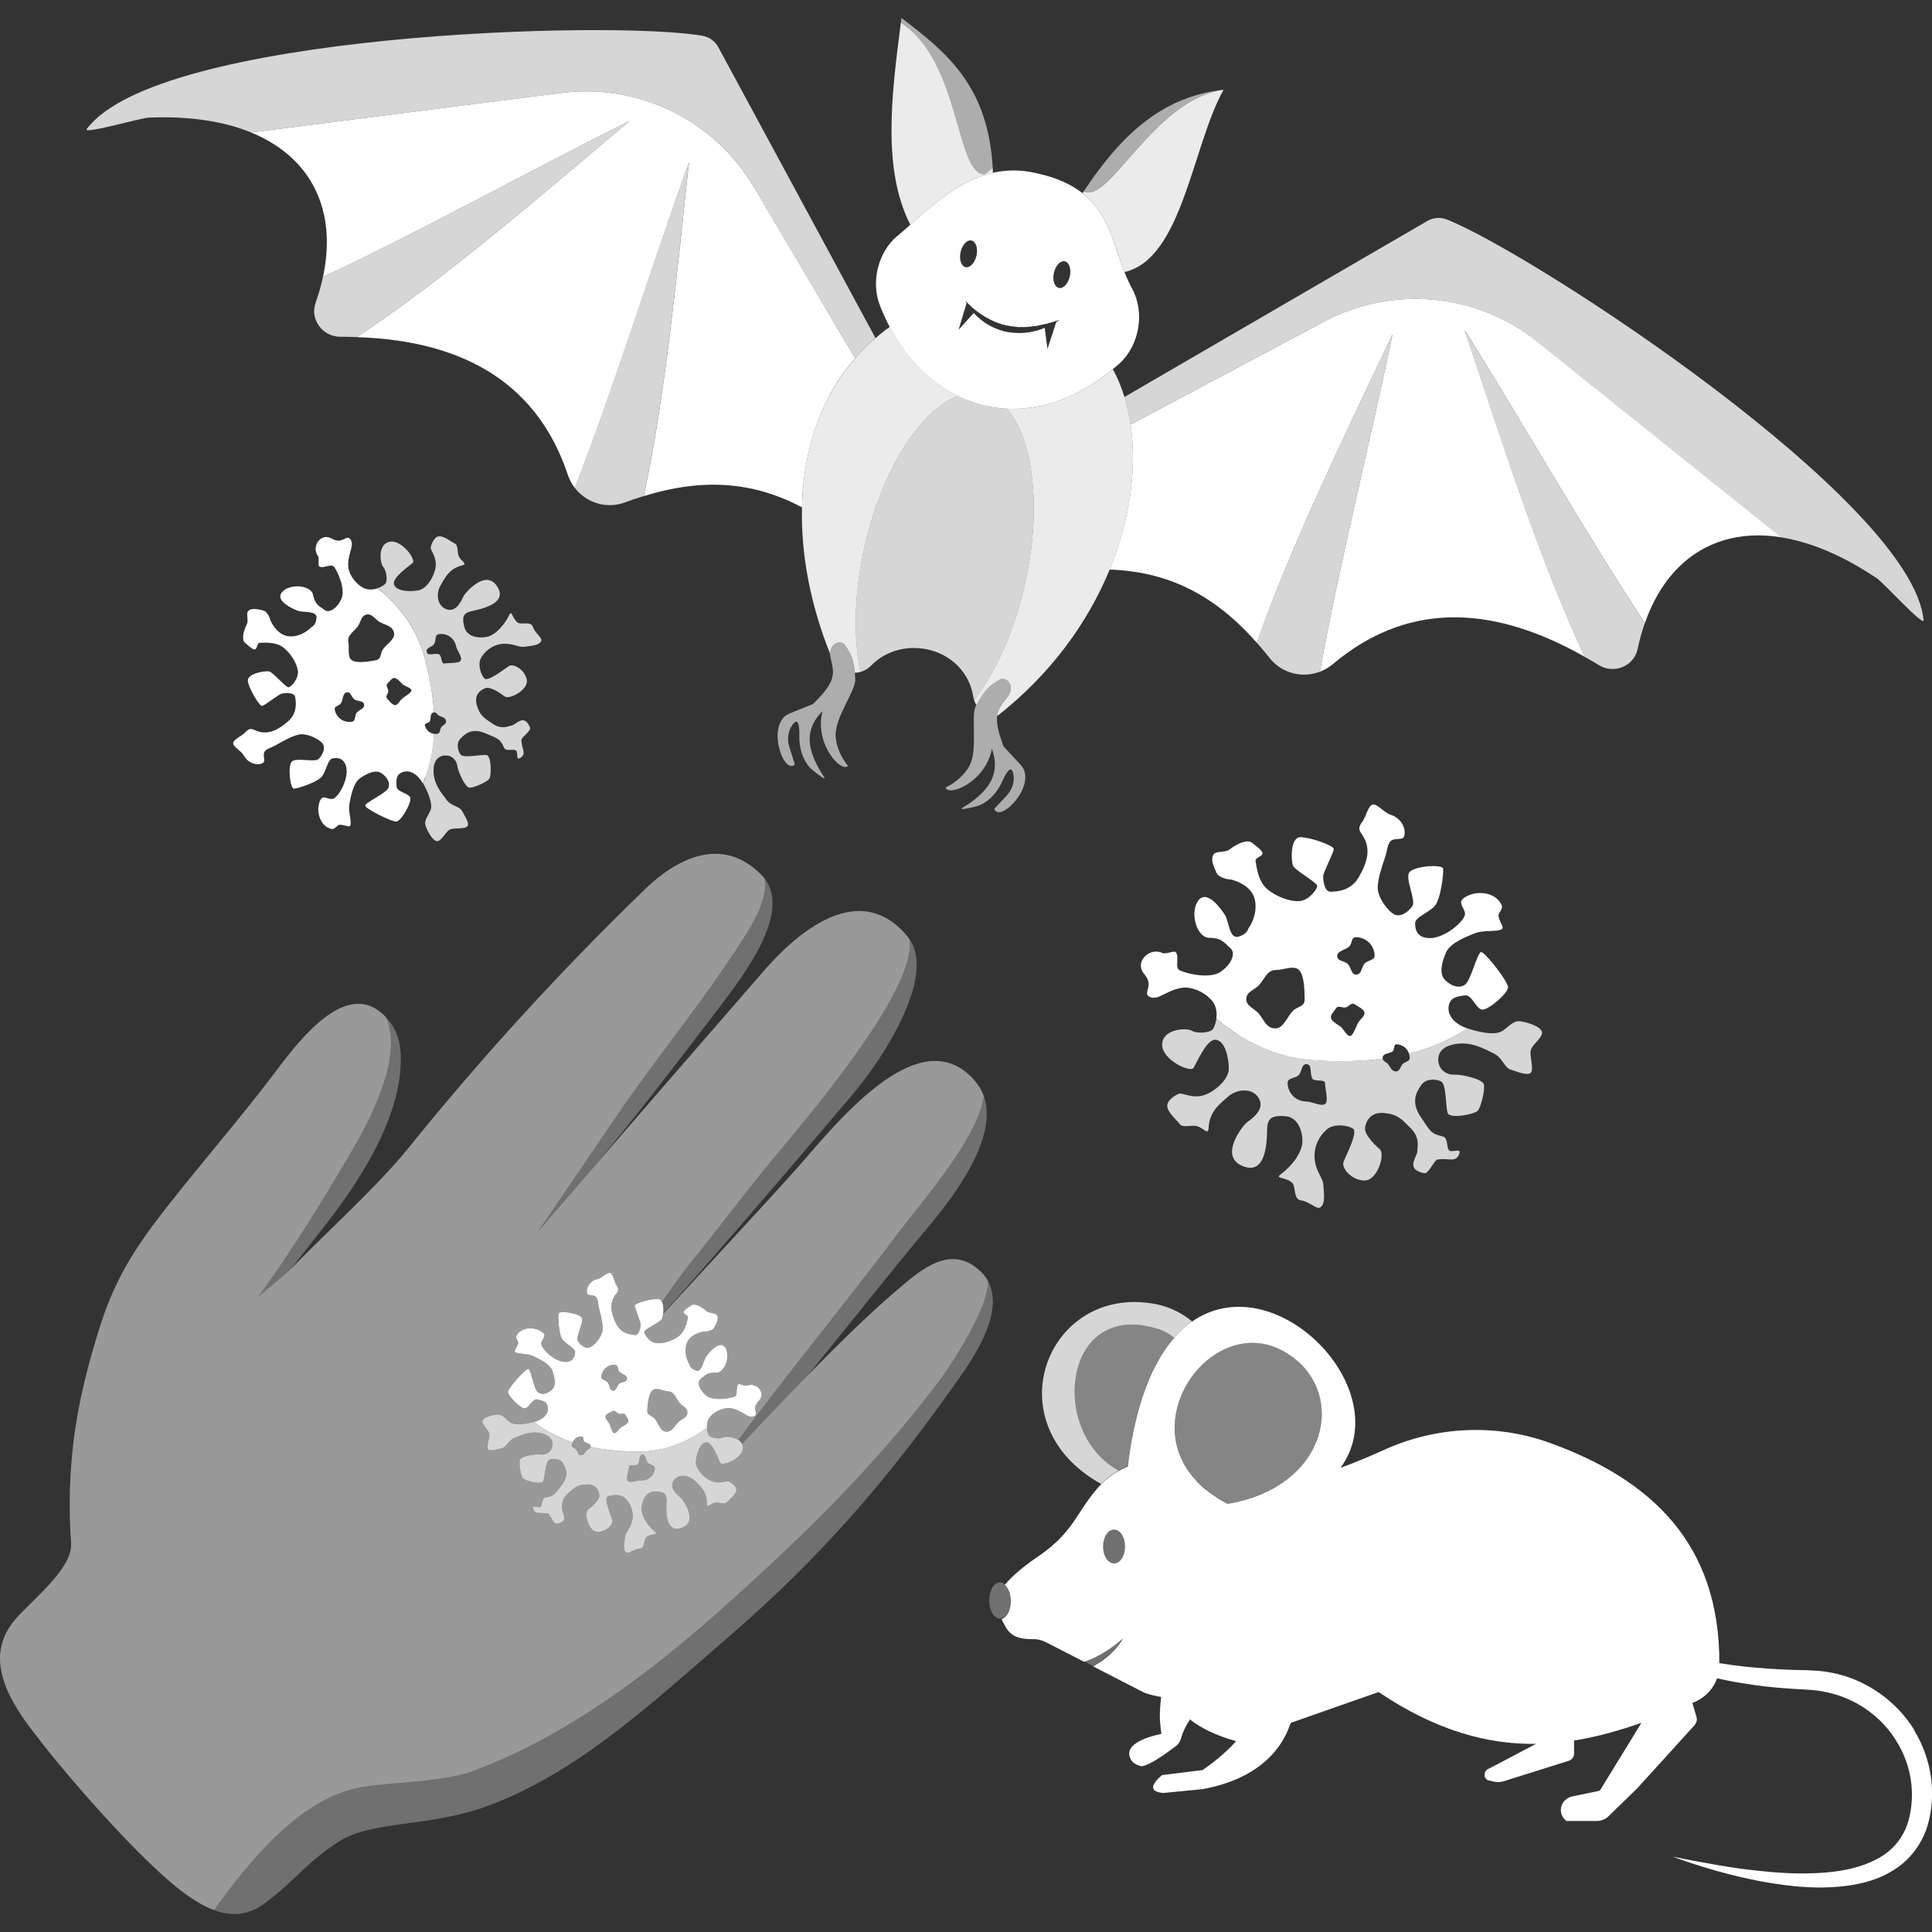 <svg viewBox="0 0 300 300" xmlns="http://www.w3.org/2000/svg"><rect x="0" y="0" width="300" height="300" fill="#333333" stroke="none"/><g fill="#fff"><path d="m 184.52 228.36 c .1 .15 .22 .3 .34 .45 .12 .16 .24 .31 .37 .47 .14 .17 .28 .33 .44 .5 .02 .02 .04 .05 .06 .07 .16 .17 .33 .34 .5 .51 .18 .18 .37 .35 .56 .52 .2 .18 .41 .35 .62 .52 .16 .12 .31 .25 .48 .37 .15 .11 .32 .22 .48 .33 .17 .12 .35 .24 .53 .36 .1 .06 .19 .13 .3 .19 .46 .28 .95 .56 1.46 .83 .67 -.11 1.31 -.25 1.93 -.4 l .04 -.01 c .21 -.05 .42 -.11 .62 -.17 .39 -.11 .78 -.22 1.15 -.35 .25 -.08 .49 -.17 .73 -.26 .34 -.13 .66 -.26 .98 -.4 .22 -.1 .44 -.18 .65 -.28 .52 -.25 1.03 -.52 1.5 -.8 .31 -.19 .61 -.38 .9 -.58 .64 -.44 1.22 -.9 1.76 -1.4 1.07 -.98 1.94 -2.07 2.62 -3.21 .34 -.57 .62 -1.15 .86 -1.75 2.02 -5.04 .45 -10.73 -4.64 -13.82 -2.67 -1.65 -5.46 -1.89 -8 -1.16 -.73 .21 -1.43 .49 -2.11 .85 -.34 .18 -.67 .37 -.99 .58 -.65 .42 -1.26 .91 -1.83 1.44 -.86 .81 -1.62 1.73 -2.26 2.74 s -1.16 2.1 -1.53 3.25 c -.37 1.14 -.58 2.34 -.62 3.55 -.03 .81 .03 1.62 .17 2.43 s .37 1.61 .7 2.4 c .1 .24 .23 .48 .34 .71 .12 .24 .24 .48 .38 .71 .16 .27 .32 .54 .51 .81 z" opacity=".4"/><path d="m 173.71 228.33 c -.31 -.16 -.6 -.33 -.89 -.52 -.99 -.65 -1.86 -1.43 -2.6 -2.3 -.25 -.29 -.48 -.59 -.7 -.9 -2.21 -3.11 -3.04 -7.13 -2.51 -10.66 .11 -.71 .27 -1.39 .48 -2.05 s .48 -1.28 .81 -1.87 .7 -1.13 1.13 -1.62 .92 -.93 1.46 -1.3 1.13 -.68 1.78 -.92 c 1.94 -.7 4.37 -.73 7.29 .22 .85 .28 1.64 .73 2.36 1.33 .18 -.2 .36 -.39 .54 -.58 .12 -.13 .25 -.25 .37 -.38 .2 -.2 .41 -.39 .62 -.58 .11 -.1 .23 -.2 .34 -.29 .21 -.17 .42 -.33 .63 -.49 .09 -.07 .18 -.14 .27 -.2 l .03 -.02 c -1.63 -1.34 -3.53 -2.3 -5.71 -2.71 -16.69 -3.18 -25.37 18.49 -8.43 27.94 .81 -.84 1.74 -1.55 2.75 -2.11 z" opacity=".8"/><path d="m 175.21 226.88 c .04 -.29 .08 -.57 .12 -.85 .07 -.49 .15 -.98 .22 -1.46 .05 -.29 .1 -.58 .15 -.87 .12 -.66 .24 -1.31 .38 -1.93 .05 -.22 .1 -.43 .15 -.65 .1 -.45 .21 -.89 .32 -1.33 .07 -.26 .13 -.52 .2 -.77 .12 -.45 .25 -.88 .38 -1.3 .08 -.24 .15 -.48 .23 -.72 .15 -.45 .3 -.9 .46 -1.33 .08 -.22 .16 -.43 .25 -.65 .14 -.35 .27 -.68 .41 -1.01 .08 -.18 .15 -.36 .23 -.53 .2 -.45 .41 -.88 .62 -1.29 .09 -.18 .18 -.35 .28 -.52 .15 -.28 .3 -.55 .46 -.82 .09 -.16 .19 -.32 .28 -.48 .23 -.37 .46 -.72 .7 -1.06 .1 -.14 .2 -.26 .29 -.4 .17 -.23 .34 -.45 .51 -.66 .11 -.14 .22 -.27 .33 -.4 .04 -.04 .07 -.09 .11 -.13 -.72 -.59 -1.5 -1.05 -2.36 -1.33 -2.91 -.95 -5.34 -.92 -7.29 -.22 -.65 .23 -1.24 .54 -1.78 .92 -.54 .37 -1.02 .81 -1.46 1.3 s -.81 1.03 -1.13 1.62 -.59 1.21 -.81 1.87 c -.21 .66 -.37 1.34 -.48 2.05 -.53 3.53 .31 7.55 2.51 10.66 .22 .31 .46 .61 .7 .9 .74 .87 1.61 1.65 2.6 2.3 .28 .19 .58 .36 .89 .52 .45 -.25 .92 -.48 1.41 -.67 .03 -.26 .06 -.53 .1 -.79 v .01 z" opacity=".4"/><path d="m 170.93 257.93 c 1.4 -.95 2.61 -2.17 3.43 -3.6 -1.24 1.09 -2.55 2.01 -3.95 2.74 -.68 .35 -1.38 .65 -2.1 .89 l 1.36 .7 .16 -.07 c .37 -.2 .73 -.43 1.09 -.66 z" opacity=".3"/><path d="m 155.81 251.2 c .09 -.05 .17 -.11 .25 -.18 .01 -.01 .03 -.02 .04 -.04 .07 -.07 .14 -.14 .2 -.23 .02 -.03 .04 -.05 .06 -.08 .06 -.08 .11 -.16 .16 -.25 .02 -.05 .05 -.09 .07 -.14 .04 -.08 .08 -.16 .11 -.25 .03 -.07 .05 -.14 .07 -.22 s .05 -.15 .07 -.24 c .02 -.1 .04 -.21 .06 -.31 .01 -.06 .03 -.13 .03 -.19 .02 -.18 .03 -.36 .03 -.54 0 -.25 -.03 -.49 -.06 -.72 -.01 -.06 -.02 -.11 -.03 -.16 -.04 -.21 -.09 -.41 -.16 -.59 l -.01 -.04 c -.16 -.43 -.39 -.78 -.67 -1.01 -.23 -.19 -.48 -.31 -.75 -.31 -.93 0 -1.68 1.26 -1.68 2.82 s .75 2.82 1.68 2.82 c .08 0 .16 -.02 .24 -.04 .1 -.02 .19 -.06 .28 -.11 l .02 -.01 z" opacity=".3"/><path d="m 172.99 237.51 c -.95 0 -1.7 1.15 -1.7 2.62 s .75 2.62 1.7 2.62 1.7 -1.15 1.7 -2.62 -.75 -2.62 -1.7 -2.62 z" opacity=".3"/><path d="m 297.25 268.63 c -2.69 -4.35 -7.12 -7.56 -12.07 -8.73 -1.24 -.28 -2.5 -.47 -3.76 -.51 -.66 -.05 -1.21 -.05 -1.79 -.06 s -1.16 -.02 -1.73 -.05 c -2.31 -.09 -4.61 -.24 -6.91 -.48 -1.34 -.15 -2.68 -.33 -4.01 -.55 .05 -18.5 -10.49 -28.46 -26.29 -34.19 -8.4 -3.04 -17.67 -2.61 -25.8 1.09 -2.25 1.02 -4.49 1.95 -6.74 2.78 8.92 -12.15 -10.16 -31.75 -23.09 -22.69 -.09 .06 -.18 .14 -.27 .2 -.21 .16 -.42 .32 -.63 .49 -.12 .1 -.23 .19 -.34 .29 -.21 .18 -.41 .38 -.62 .58 -.13 .12 -.25 .25 -.37 .38 -.22 .23 -.43 .46 -.64 .71 -.11 .13 -.22 .27 -.33 .4 -.17 .21 -.34 .43 -.51 .66 -.1 .13 -.2 .26 -.29 .4 -.24 .34 -.47 .69 -.7 1.06 -.1 .16 -.19 .32 -.28 .48 -.16 .27 -.31 .54 -.46 .82 -.09 .17 -.19 .34 -.28 .52 -.21 .42 -.42 .84 -.62 1.29 -.08 .17 -.15 .35 -.23 .53 -.14 .33 -.28 .66 -.41 1.01 -.08 .21 -.17 .43 -.25 .65 -.16 .43 -.31 .87 -.46 1.33 -.08 .24 -.15 .48 -.23 .72 -.13 .42 -.26 .86 -.38 1.3 -.07 .25 -.14 .51 -.2 .77 -.11 .43 -.22 .88 -.32 1.33 -.05 .22 -.1 .43 -.15 .65 -.13 .62 -.26 1.27 -.38 1.93 -.05 .28 -.1 .58 -.15 .87 -.08 .48 -.15 .96 -.22 1.46 -.04 .28 -.08 .56 -.12 .85 -.03 .26 -.06 .53 -.09 .79 -.49 .19 -.95 .41 -1.41 .67 -1.01 .56 -1.94 1.27 -2.75 2.11 -.15 .15 -.3 .3 -.44 .47 -3.57 4.1 -3.63 6.65 -9 10.51 -.3 .22 -3.57 2.27 -5.5 4.62 .27 .23 .5 .58 .67 1.01 .01 .01 .01 .03 .01 .04 .07 .18 .12 .38 .16 .59 .01 .05 .02 .11 .03 .16 .04 .23 .06 .47 .06 .72 0 .19 -.01 .37 -.03 .54 -.01 .07 -.02 .13 -.03 .19 -.02 .11 -.03 .21 -.06 .31 -.02 .08 -.05 .16 -.07 .24 -.02 .07 -.04 .15 -.07 .22 -.03 .09 -.07 .17 -.11 .25 -.02 .05 -.04 .1 -.07 .14 -.05 .09 -.1 .17 -.16 .25 -.02 .03 -.04 .05 -.06 .08 -.06 .08 -.13 .16 -.2 .23 l -.04 .04 c -.08 .07 -.16 .13 -.25 .18 l -.02 .01 c -.09 .05 -.19 .09 -.28 .11 .91 1.79 1.38 3.18 4.94 3.13 .68 -.01 1.35 .16 1.96 .47 l 5.92 3.04 c .72 -.24 1.42 -.54 2.1 -.89 1.4 -.73 2.71 -1.65 3.95 -2.74 -.83 1.44 -2.04 2.66 -3.43 3.6 -.36 .22 -.72 .45 -1.09 .66 l -.16 .07 7.67 3.94 c .2 .1 .41 .2 .63 .27 .78 .25 1.54 .43 2.3 .55 -.26 2.4 -.27 3.3 -.02 5.26 .01 .17 .03 .33 .05 .48 -2.54 .54 -6.18 1.78 -4.61 4.17 .25 .38 1.16 .88 1.61 .84 1.45 -.15 5.03 -2.95 5.03 -2.95 .49 -.28 .83 -.74 1 -1.28 .01 -.04 .03 -.08 .04 -.11 .26 -.99 .75 -1.96 1.38 -2.92 1.74 1.42 4.17 2.53 7.16 3.38 -1.12 1.27 -2.59 2.59 -4.48 3.97 -.24 .17 -.47 .35 -.73 .52 l -6.29 .78 c -1.69 1.44 -2.06 2.56 .17 2.78 l 6.19 -.61 c .16 -.03 .31 -.06 .46 -.09 7.28 -1.47 11.55 -5.28 13.16 -10.19 l 13.65 -4.79 c 8.94 6.03 16.94 8.14 24.42 8.05 v .01 l -7.23 3.81 c -.86 .28 -1.01 1.35 -.26 1.82 l 1.02 .23 c .48 .11 .98 .09 1.45 -.06 l 10.12 -3.18 c .5 -.17 .83 -.61 .83 -1.11 v -2.04 c 3.57 -.56 7.04 -1.55 10.46 -2.75 l -6.32 10.31 c -.08 .08 -.14 .17 -.2 .25 l -4.17 .86 c -1.89 .39 -2.47 2.64 -.98 3.8 l .02 .02 h 4.71 c .69 0 1.34 -.26 1.82 -.72 l .57 -.56 3.9 -3.79 8.9 -9.8 c .02 -.02 .03 -.04 .04 -.06 .28 -.35 .39 -.8 .26 -1.22 l -.64 -2.17 c .11 -.05 .22 -.09 .33 -.14 1.66 -.7 2.92 -2.05 3.51 -3.68 1.34 .3 2.69 .56 4.05 .77 2.35 .38 4.72 .67 7.09 .81 .59 .05 1.19 .08 1.78 .11 s 1.21 .05 1.72 .11 c 1.08 .07 2.14 .27 3.18 .54 4.15 1.08 7.87 3.8 10.06 7.46 1.12 1.81 1.88 3.84 2.2 5.94 .32 2.09 .2 4.31 -.35 6.3 s -1.68 3.73 -3.31 4.99 c -.81 .63 -1.74 1.14 -2.73 1.56 -.98 .44 -2.04 .75 -3.11 1 -2.17 .49 -4.44 .66 -6.73 .7 -2.29 .03 -4.6 -.12 -6.91 -.36 -4.63 -.44 -9.23 -1.34 -13.84 -2.24 4.42 1.6 8.95 2.92 13.61 3.81 4.65 .85 9.47 1.38 14.35 .57 2.43 -.4 4.9 -1.22 7.05 -2.77 2.15 -1.53 3.78 -3.87 4.55 -6.37 1.48 -4.99 .64 -10.44 -2.03 -14.81 v -.01 z m -124.26 -25.87 c -.95 0 -1.7 -1.15 -1.7 -2.62 s .75 -2.62 1.7 -2.62 1.7 1.15 1.7 2.62 -.75 2.62 -1.7 2.62 z m 31.4 -18.88 c -.24 .59 -.52 1.18 -.86 1.75 -.67 1.14 -1.54 2.22 -2.62 3.21 -.54 .49 -1.12 .96 -1.76 1.4 -.29 .2 -.59 .39 -.9 .58 -.37 .22 -.75 .44 -1.15 .64 -.1 .05 -.21 .1 -.32 .15 l -.05 .02 c -.09 .04 -.19 .09 -.28 .13 -.17 .08 -.33 .16 -.5 .23 -.15 .07 -.32 .12 -.48 .19 -.06 .02 -.12 .05 -.18 .07 -.16 .06 -.32 .13 -.49 .19 l -.02 .01 c -.22 .08 -.46 .15 -.68 .22 -.11 .03 -.21 .07 -.32 .1 -.11 .04 -.22 .08 -.34 .11 -.14 .04 -.3 .07 -.44 .11 s -.28 .07 -.42 .11 c -.12 .03 -.23 .06 -.35 .09 -.52 .12 -1.05 .23 -1.6 .32 -.51 -.26 -.98 -.53 -1.44 -.81 -.03 -.02 -.05 -.03 -.08 -.05 -.14 -.09 -.26 -.18 -.39 -.27 -.28 -.18 -.56 -.37 -.82 -.56 -.01 -.01 -.03 -.02 -.04 -.03 -.17 -.12 -.32 -.25 -.48 -.37 -.12 -.1 -.26 -.19 -.37 -.29 -.11 -.09 -.2 -.18 -.3 -.27 -.15 -.14 -.3 -.28 -.45 -.42 -.09 -.09 -.19 -.17 -.27 -.26 -.02 -.02 -.04 -.04 -.06 -.06 -.09 -.09 -.16 -.19 -.24 -.28 -.13 -.14 -.26 -.28 -.38 -.42 -.07 -.08 -.14 -.17 -.21 -.25 -.09 -.11 -.17 -.23 -.26 -.35 -.03 -.04 -.07 -.08 -.1 -.12 -.08 -.11 -.17 -.21 -.24 -.32 -.18 -.27 -.35 -.54 -.5 -.81 -.05 -.08 -.11 -.17 -.16 -.25 -.08 -.15 -.15 -.31 -.22 -.46 -.12 -.24 -.24 -.47 -.34 -.71 -.33 -.79 -.56 -1.6 -.7 -2.4 s -.2 -1.62 -.17 -2.43 c .04 -1.21 .25 -2.4 .62 -3.55 .37 -1.14 .89 -2.24 1.53 -3.25 s 1.4 -1.94 2.26 -2.74 c .57 -.54 1.18 -1.02 1.83 -1.44 .32 -.21 .65 -.41 .99 -.58 .68 -.36 1.38 -.64 2.11 -.85 2.54 -.73 5.32 -.49 8 1.16 5.09 3.09 6.66 8.78 4.64 13.82 z"/><path d="m 54.28 179.33 c -.36 .6 -.7 1.18 -1.04 1.75 l -.01 .01 c -.13 .22 -.26 .44 -.39 .65 l -.04 .07 c -.2 .33 -.39 .65 -.58 .97 l -.03 .04 c -.15 .25 -.3 .5 -.45 .75 l -.01 .02 c -.18 .29 -.35 .59 -.53 .87 l -.01 .01 c -.08 .13 -.16 .27 -.24 .4 -.23 .38 -.46 .75 -.69 1.13 l -.05 .08 -.01 .02 c -.44 .72 -.88 1.43 -1.31 2.13 -.19 .3 -.37 .6 -.56 .9 -.42 .67 -.83 1.33 -1.25 1.98 -.22 .35 -.44 .7 -.67 1.04 -.56 .87 -1.13 1.73 -1.7 2.59 l -.01 .01 c -.2 .3 -.4 .6 -.6 .9 -.11 .17 -.22 .33 -.34 .5 l -.01 .01 c -.25 .37 -.5 .74 -.75 1.1 v .01 c -.05 .08 -.11 .15 -.16 .23 -.39 .56 -.79 1.13 -1.19 1.7 -.09 .12 -.17 .25 -.26 .37 -.41 .58 -.83 1.17 -1.26 1.77 .69 -.58 1.35 -1.12 1.95 -1.62 .64 -.53 1.21 -1 1.69 -1.41 .32 -.27 .62 -.53 .85 -.73 .3 -.26 .51 -.46 .62 -.57 2.23 -3.01 5.92 -7.4 8.48 -11.1 3.77 -5.45 7.68 -12.42 8.39 -19.14 .29 -2.75 .21 -5.73 -1.45 -7.94 -.26 -.34 -.52 -.64 -.78 -.91 3.09 6.44 -3.4 17.72 -5.6 21.42 z" opacity=".3"/><path d="m 113.9 148.03 c -4.62 7.21 -12.43 16.95 -17.26 23.96 -.64 .93 -1.27 1.84 -1.88 2.74 -.06 .09 -.12 .18 -.18 .26 l -.09 .13 c -2.26 3.31 -4.36 6.4 -6.37 9.35 -.08 .11 -.15 .22 -.23 .33 -.39 .57 -.77 1.13 -1.15 1.69 -.16 .24 -.33 .48 -.49 .71 -.34 .49 -.67 .98 -1.01 1.47 -.16 .23 -.32 .47 -.48 .7 -.45 .66 -.9 1.31 -1.35 1.95 -.03 .04 -.06 .09 -.09 .13 3.2 -3.71 6.39 -7.4 9.6 -11.11 5.71 -6.88 10.81 -13.45 18.21 -23.17 4.21 -5.52 11.87 -15.36 7.56 -20.79 .63 3.87 -2.96 8.74 -4.82 11.64 z" opacity=".3"/><path d="m 132.42 169.92 c -11.73 13.79 -19.67 23.12 -29.44 34.04 .07 -.6 .05 -1.35 -.18 -1.82 0 -.01 .01 -.02 .01 -.02 .3 -.44 .61 -.86 .91 -1.29 .03 -.05 .07 -.1 .1 -.14 .31 -.44 .62 -.88 .93 -1.31 .13 -.2 .27 -.39 .41 -.58 .33 -.45 .66 -.89 1 -1.33 .47 -.62 .95 -1.24 1.44 -1.84 5.03 -6.22 8.86 -11.45 14.01 -17.57 10.72 -12.74 20.63 -26.29 19.59 -32.26 4.21 5.9 -4.22 18.75 -8.78 24.12 z" opacity=".3"/><path d="m 142.84 192.08 c -4.43 5.32 -13.03 16.15 -17.45 21.52 l -.01 .01 c -.44 .45 -.89 .91 -1.33 1.36 s -.88 .91 -1.31 1.36 h -.01 c -.11 .11 -.22 .23 -.32 .34 -.18 .18 -.35 .36 -.52 .54 -.16 .16 -.31 .32 -.46 .48 h -.01 c -.21 .22 -.43 .45 -.64 .67 -.22 .23 -.43 .45 -.64 .67 h -.01 c -.32 .34 -.63 .67 -.95 1 -.1 .11 -.21 .22 -.31 .33 h -.01 c -.42 .45 -.83 .88 -1.24 1.31 -.82 .87 -1.62 1.72 -2.39 2.54 -.13 -.25 -.33 -.46 -.56 -.62 .14 -.19 .28 -.38 .43 -.58 .75 -1.01 1.5 -2.02 2.27 -3.03 .41 -.54 .83 -1.09 1.25 -1.64 .74 -.97 1.48 -1.94 2.23 -2.91 .41 -.53 .81 -1.05 1.22 -1.57 .84 -1.09 1.69 -2.17 2.54 -3.26 .28 -.36 .55 -.71 .83 -1.06 3.44 -4.39 6.89 -8.76 10.24 -13.1 .05 -.07 .1 -.13 .15 -.2 1.22 -1.58 2.42 -3.15 3.6 -4.72 3.91 -5.19 12.43 -14.78 13.34 -21.31 2.68 7.55 -7.29 18.69 -9.93 21.87 z" opacity=".3"/><path d="m 153.4 198.88 c .34 3.73 -5.57 12.9 -7.49 15.46 -9.72 12.95 -20.86 23.87 -32.91 34.68 -11.61 10.42 -24.78 20.48 -39.5 25.98 -4.87 1.82 -13.02 1.74 -17.48 2.53 -9.27 1.66 -17.1 11.14 -22.8 19.07 2.74 1.01 5.36 .85 7.93 -1.08 4.82 -3.61 6.33 -6.23 11.41 -9.53 5.11 -3.33 14.09 -2.23 23.08 -5.53 14.12 -5.18 25.74 -16.16 37.14 -25.97 15.3 -13.17 25.81 -25.68 36.63 -41.17 2.66 -3.81 6.4 -10.11 3.98 -14.44 z" opacity=".3"/><path d="m 90.72 223.85 c -.22 -.17 -.05 -.77 -.34 -.79 -.64 -.05 -1.21 .33 -1.44 .9 -.06 .14 -.1 .29 -.11 .45 -.03 .4 .46 .42 .7 .7 .22 .26 .24 .72 .55 .83 .02 .01 .05 .02 .1 .03 .06 0 .11 0 .16 -.01 h .02 c .03 -.01 .06 -.01 .09 -.03 .28 -.1 .42 -.39 .64 -.67 .17 -.21 .6 -.28 .64 -.57 0 -.03 .01 -.05 .01 -.08 .04 -.5 -.63 -.47 -1 -.76 z" opacity=".5"/><path d="m 96.06 219.51 c -.35 -.1 -.56 -.6 -.91 -.42 s -1.05 .47 -1.15 .81 c -.1 .35 .39 .76 .58 1.1 .17 .32 .43 1.4 .74 1.52 .37 .13 .8 -.75 1.17 -.95 .34 -.19 .95 -.48 1.06 -.83 .1 -.35 -.3 -.74 -.48 -1.09 s -.66 -.05 -1.01 -.16 z" opacity=".5"/><path d="m 101.68 220.3 c .52 .61 .86 1.93 1.72 2 .98 .07 1.25 -.77 1.88 -1.43 .47 -.5 1.41 -.71 1.47 -1.46 .06 -.82 -.76 -1.01 -1.24 -1.6 -.52 -.65 -.75 -1.68 -1.65 -1.74 -.86 -.06 -1.92 -.71 -2.52 -.18 -.61 .52 -.76 2.21 -.82 3.07 s .65 .74 1.17 1.35 z" opacity=".5"/><path d="m 94.38 214.68 c .33 .47 .21 1.2 .84 1.25 .52 .04 .58 -.79 .96 -1.09 .43 -.34 1.14 -.18 1.18 -.77 .04 -.55 -.87 -.71 -1.21 -1.1 s -.09 -1 -.64 -1.04 -1.07 .15 -1.46 .48 -.65 .82 -.69 1.37 c -.04 .48 .76 .53 1.01 .89 z" opacity=".5"/><path d="m 101.68 228.02 c -.08 1.1 -1.04 1.93 -2.15 1.85 -.64 -.05 -1.77 .53 -2.1 .03 -.24 -.36 .22 -1.71 .25 -2.17 .03 -.41 1.13 -.04 1.36 -.34 .4 -.51 .09 -1.56 .78 -1.51 .55 .04 .4 .84 .74 1.23 .31 .36 1.03 .36 1.11 .79 .02 .01 .02 .05 .01 .12 z" opacity=".5"/><path d="m 152.77 170.21 c -.91 6.53 -9.43 16.12 -13.34 21.31 -1.18 1.57 -2.38 3.14 -3.6 4.72 -.05 .07 -.1 .13 -.15 .2 -3.35 4.34 -6.8 8.71 -10.24 13.1 -.28 .35 -.55 .7 -.83 1.06 -.85 1.09 -1.7 2.17 -2.54 3.26 -.41 .52 -.81 1.04 -1.22 1.57 -.75 .97 -1.49 1.94 -2.23 2.91 -.42 .55 -.84 1.1 -1.25 1.64 -.77 1.01 -1.52 2.02 -2.27 3.03 -.15 .2 -.29 .39 -.44 .58 -.77 -.51 -1.96 -.59 -2.33 -.39 -.57 .3 -2 .11 -2.27 -.34 -.12 -.2 -.25 -.63 -.28 -1.13 -.04 -.62 .08 -1.34 .59 -1.86 .92 -.96 2.35 -1.36 3.27 -1.17 .92 .2 1.61 .67 2.3 1.06 .35 .2 .95 .4 1.34 .03 .39 -.38 -.55 -1.15 .52 -2.23 1.26 -1.28 -.38 -2.96 -1.74 -2.42 -.42 .17 -1.23 -.38 -1.43 -.18 -.45 .45 .01 1.68 -.56 1.9 -.83 .33 -3.28 .7 -4.37 -.14 -1.08 -.85 -1.54 -2.11 -.87 -2.62 .67 -.5 .97 -1.03 2.32 -.93 1.35 .09 2.32 -2.55 1.49 -3.88 -.84 -1.34 -2.51 .68 -2.98 1.33 -.48 .64 -.63 2.52 -1.59 2.19 -.95 -.32 -1 -.94 -1 -.94 s -.96 -1.43 -.48 -3.11 c .47 -1.68 2.68 -1.99 2.68 -1.99 s 1.3 .04 1.65 -.65 c .23 -.46 .82 -1.36 .38 -1.96 -.21 -.29 -1.24 -.25 -1.56 -.55 -1 -.9 -1.99 -1.24 -2.41 -.92 -.23 .18 -1.24 .74 -1.19 1.09 .04 .3 .75 .49 .68 .8 -.16 .7 -.44 2.16 -1.44 2.91 -1 .76 -2.63 1.23 -3.62 1.04 -.76 -.14 -1.39 -.9 -1.62 -1.4 v -.01 c -.07 -.16 -.11 -.29 -.09 -.37 .04 -.17 .6 -.5 1.2 -.86 .02 -.01 .03 -.02 .05 -.03 .64 -.38 1.33 -.79 1.46 -1.02 .08 -.13 .16 -.43 .21 -.8 7 -7.61 16.52 -17.86 20.43 -22.24 5.9 -6.61 19.3 -24.16 28.03 -13.91 .61 .72 1.05 1.5 1.34 2.32 z" opacity=".5"/><path d="m 152.28 197.44 c -4.62 -4.42 -9.25 -.31 -13.11 2.98 -3.95 3.36 -8.89 8.18 -13.78 13.18 l -.01 .01 c -.44 .45 -.89 .91 -1.33 1.36 s -.88 .91 -1.32 1.36 c -.11 .11 -.22 .23 -.33 .34 l -.51 .54 c -.16 .16 -.31 .32 -.46 .48 h -.01 c -.21 .22 -.43 .45 -.64 .67 -.22 .23 -.43 .45 -.64 .67 h -.01 c -.32 .34 -.63 .67 -.95 1 -.1 .11 -.21 .22 -.31 .33 h -.01 c -.42 .45 -.83 .88 -1.24 1.31 -.82 .87 -1.62 1.72 -2.39 2.54 .09 .19 .15 .41 .14 .67 -.06 1.31 -2.08 2.34 -3.05 2.41 -.13 .01 -.24 0 -.33 -.02 -.08 -.03 -.14 -.06 -.16 -.11 -.3 -.58 -1.2 -3.28 -2.19 -3.18 -.98 .1 -1.49 1.84 -1.58 2.99 -.08 1.14 1.31 2.56 2.46 3.02 1.16 .47 2.17 -.05 2.59 .02 .21 .04 1.26 .67 1.24 1.37 -.02 .69 -1.1 1.45 -1.47 1.89 -.38 .44 -1.21 -.05 -1.9 .1 -.69 .14 -1.24 .92 -1.22 .05 .04 -1.74 -1 -2.62 -1.87 -3.49 s -2.59 -1.17 -3.32 .05 c -.72 1.23 .89 2.32 1.21 2.64 s 2.74 3.78 .04 4.64 c -2.7 .87 -2.36 -3.06 -2.32 -4.25 .05 -1.19 -.62 -1.41 -1.85 -1.41 -1.23 -.01 -1.92 1.26 -2.01 2.53 s 1.02 2.84 2.07 3.72 c .62 .53 -.57 .23 -1.29 .82 -.49 .39 -.21 1.77 -1.12 1.81 -.74 .03 -1.68 .8 -2.01 .63 -.7 -.35 -.27 -1.9 -.24 -2.41 .06 -.76 .86 -1.3 1.13 -2.68 s -.36 -2.66 -1.07 -3.35 -2.25 -.59 -2.79 -.24 c -.53 .34 .52 2.82 .76 3.56 .25 .74 -1.03 1.97 -2.38 1.87 -1.36 -.1 -2.05 -2.97 -1.37 -3.48 .68 -.5 1.72 -1.45 1.73 -2.09 0 -.64 -.38 -1.81 -1.87 -1.79 s -1.95 .49 -2.99 1.4 c -1.04 .9 -.9 1.8 -.9 2.44 0 .63 1.17 2 -.89 2.27 -.51 .07 -.94 -1.46 -1.34 -1.56 -1.21 -.3 -1.96 .26 -2.27 -.78 -.2 -.7 .73 -.05 1.1 -.28 .37 -.24 .17 -1.35 .81 -1.46 1.29 -.2 1.3 -.37 2.52 -1.94 s .58 -2.68 .16 -3.39 c -.41 -.71 -1.47 -.78 -2.08 -.53 -.62 .25 -.67 2.79 -.97 3.36 -.3 .58 -2.89 -.09 -3.2 -.54 -.3 -.44 -.59 -2.24 -.42 -2.82 s 2.49 -.92 3.2 -.82 c .72 .09 1.38 -.24 1.68 -.82 .29 -.57 .49 -1.86 -1.3 -2.4 -1.79 -.55 -3.33 .23 -4.36 .63 -1.03 .39 -1.29 1.5 -2.01 1.62 -.34 .06 -1.76 .57 -2.11 .19 -.39 -.42 .28 -1.76 .15 -2.46 -.13 -.62 -1.28 -1.49 -1.04 -2.05 .28 -.64 2 -.92 2.43 -.92 .83 0 1.24 .86 1.92 1.26 .68 .41 2.11 .28 3.61 -.09 h .02 c 1.49 -.37 2.27 -1.31 2.16 -2.26 -.11 -.96 -.87 -1.07 -1.62 -1.24 -.76 -.18 -1.29 1.31 -1.94 1.38 -.66 .07 -2.67 -1.95 -2.63 -2.58 .05 -.63 2.73 -3.58 3.14 -3.55 .42 .03 .89 3.17 1.51 3.63 .61 .46 1.46 .22 2.15 -.38 .7 -.6 .49 -1.85 .1 -2.94 -.4 -1.1 -2.11 -1.87 -2.97 -2.29 -.85 -.42 -2.34 -.29 -2.79 -.62 -.32 -.23 .23 -.61 .44 -1.38 .09 -.31 -.49 -.79 -.25 -1.2 .81 -1.42 2.62 -1.17 3.2 -.95 .29 .11 1.08 .46 1.14 .9 s -.63 .97 -.48 1.45 c .28 .97 2.11 2.58 3.52 2.68 1.42 .1 1.66 -.82 1.71 -1.47 .04 -.65 -1.36 -1.23 -1.95 -1.98 -.6 -.75 -.72 -3.53 -.62 -4.05 .1 -.53 3.25 -.05 3.61 .68 .36 .74 -.98 2.93 -.62 3.55 .37 .62 1.15 1.32 1.88 1.02 s 1.9 -1.69 1.97 -2.69 -.3 -2.39 -.58 -3.47 c -.13 -.54 -.11 -1.36 -.48 -1.68 -.38 -.33 -1.16 -.16 -1.31 -.46 -.31 -.62 .2 -2 1.59 -2.31 .67 -.15 1.49 -1.08 1.96 -.95 .49 .15 .62 1.39 .98 1.93 .69 1.06 -.14 1.11 -.57 2.19 -.44 1.08 -.23 2.25 .52 3.78 s 2.27 1.7 2.92 1.75 c .64 .04 .85 -1.18 .88 -1.59 .03 -.42 -.95 -2.65 -.92 -3 s 2.54 -1.08 3.66 -1 c .27 .02 .45 .19 .58 .43 0 -.01 .01 -.02 .01 -.02 .3 -.44 .61 -.86 .91 -1.29 .03 -.05 .07 -.1 .1 -.14 .31 -.44 .62 -.88 .93 -1.31 .47 -.65 .93 -1.28 1.41 -1.91 .47 -.62 .95 -1.24 1.44 -1.84 5.03 -6.22 8.86 -11.45 14.01 -17.57 10.72 -12.74 20.63 -26.29 19.59 -32.26 -.07 -.09 -.13 -.19 -.2 -.28 -8.67 -10.68 -20.28 2.8 -22.73 5.63 -9.14 10.51 -17.33 19.95 -25.33 29.2 -3.2 3.71 -6.39 7.39 -9.59 11.09 .03 -.04 .06 -.07 .08 -.11 .45 -.64 .9 -1.29 1.35 -1.95 .16 -.23 .32 -.46 .48 -.7 .33 -.48 .67 -.97 1 -1.46 .17 -.24 .33 -.48 .49 -.72 .38 -.56 .77 -1.12 1.15 -1.69 .08 -.11 .15 -.22 .23 -.33 2.03 -2.99 4.16 -6.13 6.45 -9.48 .06 -.08 .11 -.16 .17 -.25 l .01 -.01 c .62 -.9 1.24 -1.81 1.88 -2.74 4.83 -7.02 12.63 -16.75 17.26 -23.96 1.86 -2.91 5.45 -7.78 4.82 -11.65 -.13 -.16 -.27 -.32 -.42 -.47 -7.26 -7.45 -15.41 -.48 -18.1 2.12 -13.11 12.67 -25.44 26.15 -36.88 40.35 -4.89 6.06 -13.95 14.18 -18.08 18.61 -.11 .12 -.32 .32 -.62 .58 -.23 .2 -.53 .45 -.85 .72 -.48 .41 -1.05 .88 -1.69 1.41 -.6 .51 -1.26 1.05 -1.95 1.63 .43 -.6 .85 -1.19 1.26 -1.77 .09 -.13 .18 -.25 .27 -.37 .4 -.57 .8 -1.14 1.18 -1.7 0 -.01 .01 -.01 .01 -.01 .05 -.08 .1 -.15 .16 -.23 .25 -.37 .51 -.75 .76 -1.12 .06 -.09 .13 -.18 .19 -.28 .05 -.07 .1 -.14 .15 -.22 l .6 -.9 c .57 -.85 1.13 -1.7 1.68 -2.55 .01 -.02 .02 -.03 .02 -.04 .23 -.35 .45 -.69 .67 -1.04 .09 -.15 .18 -.29 .28 -.43 .2 -.33 .41 -.65 .61 -.98 .11 -.17 .22 -.34 .33 -.52 .01 -.01 .02 -.03 .03 -.05 l .57 -.9 c .11 -.18 .22 -.37 .34 -.55 .32 -.52 .64 -1.05 .97 -1.58 .02 -.03 .04 -.06 .06 -.1 .15 -.24 .3 -.48 .45 -.73 .07 -.13 .15 -.26 .23 -.39 .09 -.14 .17 -.28 .25 -.41 .18 -.29 .35 -.58 .53 -.88 .16 -.26 .32 -.53 .49 -.8 .19 -.32 .39 -.65 .58 -.98 .15 -.24 .29 -.48 .44 -.73 .34 -.57 .69 -1.15 1.04 -1.75 2.21 -3.7 8.7 -14.98 5.61 -21.42 -6.23 -6.57 -14.03 4.48 -17.57 9.12 -5.39 7.08 -11.17 13.7 -16.65 20.71 -4.52 5.79 -7.68 10.6 -10.01 17.83 -1.94 6 -3.53 12.26 -4.27 18.52 -.55 4.64 -.75 9.47 -.35 15.65 .24 3.8 -6.18 8.84 -8.61 11.65 -4.75 5.5 -1.78 11.58 2.51 17.24 4.67 6.16 11.83 14.33 17.34 19.74 3.9 3.84 7.52 6.96 10.95 8.23 5.7 -7.93 13.53 -17.41 22.8 -19.07 4.45 -.8 12.6 -.71 17.47 -2.53 14.73 -5.5 27.89 -15.56 39.5 -25.98 12.05 -10.81 23.19 -21.73 32.91 -34.68 1.92 -2.56 7.84 -11.73 7.49 -15.46 -.29 -.51 -.65 -1 -1.12 -1.44 z" opacity=".5"/><path d="m 116.06 215.14 c -.42 .17 -1.23 -.38 -1.43 -.18 -.45 .45 .01 1.68 -.56 1.9 -.83 .33 -3.28 .7 -4.37 -.14 -1.08 -.85 -1.54 -2.11 -.87 -2.62 .67 -.5 .97 -1.03 2.32 -.93 1.35 .09 2.32 -2.55 1.49 -3.88 -.84 -1.34 -2.51 .68 -2.98 1.33 -.48 .64 -.63 2.52 -1.59 2.19 -.95 -.32 -1 -.94 -1 -.94 s -.96 -1.43 -.48 -3.11 c .47 -1.68 2.68 -1.99 2.68 -1.99 s 1.3 .04 1.65 -.65 c .23 -.46 .82 -1.36 .38 -1.96 -.21 -.29 -1.24 -.25 -1.56 -.55 -1 -.9 -1.99 -1.24 -2.41 -.92 -.23 .18 -1.24 .74 -1.19 1.09 .04 .3 .75 .49 .68 .8 -.16 .7 -.44 2.16 -1.44 2.91 -1 .76 -2.63 1.23 -3.62 1.04 -.76 -.14 -1.39 -.9 -1.62 -1.4 v -.01 c -.07 -.16 -.11 -.29 -.09 -.37 .04 -.17 .6 -.5 1.2 -.86 .02 -.01 .03 -.02 .05 -.03 .64 -.38 1.33 -.79 1.46 -1.02 .08 -.13 .16 -.43 .21 -.8 0 -.02 0 -.05 .01 -.08 .07 -.6 .05 -1.35 -.18 -1.82 -.13 -.24 -.31 -.41 -.58 -.43 -1.12 -.08 -3.63 .65 -3.66 1 s .95 2.58 .92 3 c -.03 .41 -.24 1.63 -.88 1.59 -.65 -.05 -2.17 -.22 -2.92 -1.75 s -.96 -2.7 -.52 -3.78 c .43 -1.08 1.26 -1.13 .57 -2.19 -.36 -.54 -.49 -1.78 -.98 -1.93 -.47 -.13 -1.29 .8 -1.96 .95 -1.39 .31 -1.9 1.69 -1.59 2.31 .15 .3 .93 .13 1.31 .46 .37 .32 .35 1.14 .48 1.68 .28 1.08 .65 2.47 .58 3.47 s -1.24 2.39 -1.97 2.69 -1.51 -.4 -1.88 -1.02 c -.36 -.62 .98 -2.81 .62 -3.55 -.36 -.73 -3.51 -1.21 -3.61 -.68 -.1 .52 .02 3.3 .62 4.05 .59 .75 1.99 1.33 1.95 1.98 -.05 .65 -.29 1.57 -1.71 1.47 -1.41 -.1 -3.24 -1.71 -3.52 -2.68 -.15 -.48 .54 -1.01 .48 -1.45 s -.85 -.79 -1.14 -.9 c -.58 -.22 -2.39 -.47 -3.2 .95 -.24 .41 .34 .89 .25 1.2 -.21 .77 -.76 1.15 -.44 1.38 .45 .33 1.94 .2 2.79 .62 .86 .42 2.57 1.19 2.97 2.29 .39 1.09 .6 2.34 -.1 2.94 -.69 .6 -1.54 .84 -2.15 .38 -.62 -.46 -1.09 -3.6 -1.51 -3.63 -.41 -.03 -3.09 2.92 -3.14 3.55 -.04 .63 1.97 2.65 2.63 2.58 .65 -.07 1.18 -1.56 1.94 -1.38 .75 .17 1.51 .28 1.62 1.24 .11 .95 -.67 1.89 -2.16 2.26 .24 .19 .5 .38 .75 .56 .1 .06 .2 .13 .29 .19 .16 .11 .33 .22 .49 .32 .13 .08 .25 .15 .38 .23 s .26 .15 .4 .23 c .15 .08 .3 .17 .46 .25 .09 .05 .19 .1 .29 .15 .95 .47 1.93 .88 2.96 1.22 .23 -.54 .73 -.9 1.33 -.9 h .11 c .3 .02 .13 .62 .35 .79 .37 .29 1.03 .26 1 .77 0 .02 -.01 .05 -.02 .07 h .01 c 1.11 .24 2.26 .4 3.44 .52 .1 .01 .19 .02 .29 .03 .21 .02 .42 .03 .63 .05 .15 .01 .31 .02 .46 .03 l .54 .03 c .21 .01 .41 .02 .62 .02 .14 .01 .28 .01 .43 .02 .35 0 .7 .01 1.05 .01 h .02 c .94 0 1.84 -.08 2.7 -.22 1.7 -.29 3.21 -.82 4.49 -1.42 .42 -.19 .82 -.4 1.19 -.6 .55 -.31 1.04 -.62 1.46 -.9 .28 -.19 .53 -.37 .75 -.53 -.04 -.62 .08 -1.34 .59 -1.86 .92 -.96 2.35 -1.36 3.27 -1.17 .92 .2 1.61 .67 2.3 1.06 .35 .2 .95 .4 1.34 .03 .39 -.38 -.55 -1.15 .52 -2.23 1.26 -1.28 -.38 -2.96 -1.74 -2.42 z m -22.69 -1.35 c .04 -.55 .3 -1.04 .69 -1.37 .38 -.34 .9 -.53 1.45 -.49 s .31 .66 .64 1.05 c .34 .38 1.25 .55 1.21 1.1 -.04 .58 -.75 .43 -1.18 .76 -.38 .3 -.44 1.13 -.96 1.09 -.62 -.05 -.5 -.78 -.84 -1.25 -.25 -.36 -1.05 -.41 -1.01 -.89 z m 3.13 7.79 c -.37 .2 -.81 1.08 -1.17 .94 -.31 -.11 -.57 -1.2 -.74 -1.51 -.19 -.35 -.68 -.76 -.58 -1.1 .1 -.35 .81 -.63 1.15 -.81 .34 -.19 .56 .31 .9 .41 .35 .11 .83 -.18 1.01 .16 .19 .34 .59 .74 .48 1.08 -.1 .35 -.71 .64 -1.05 .83 z m 8.78 -.71 c -.63 .66 -.9 1.5 -1.88 1.43 -.86 -.06 -1.2 -1.39 -1.72 -1.99 -.52 -.61 -1.23 -.49 -1.17 -1.35 s .21 -2.55 .82 -3.07 c .6 -.53 1.66 .12 2.52 .18 .9 .07 1.12 1.09 1.65 1.74 .48 .6 1.3 .78 1.24 1.6 -.05 .75 -.99 .96 -1.46 1.46 z"/><path d="m 109.64 223.98 c .99 -.1 1.89 2.6 2.19 3.18 .02 .05 .08 .08 .16 .11 .09 .02 .2 .03 .33 .02 .97 -.07 2.99 -1.1 3.05 -2.41 .01 -.26 -.05 -.48 -.14 -.67 -.13 -.25 -.33 -.46 -.56 -.62 h -.01 c -.77 -.51 -1.96 -.59 -2.33 -.39 -.57 .3 -2 .11 -2.27 -.34 -.12 -.2 -.25 -.63 -.28 -1.13 -.22 .16 -.47 .34 -.75 .53 -.42 .28 -.91 .59 -1.46 .9 -.37 .2 -.77 .41 -1.19 .6 -1.28 .6 -2.79 1.13 -4.49 1.42 -.86 .14 -1.76 .22 -2.7 .22 h -.02 c -.35 0 -.7 -.01 -1.05 -.01 -.15 -.01 -.29 -.01 -.43 -.02 -.21 0 -.41 -.01 -.62 -.02 l -.54 -.03 c -.15 -.01 -.31 -.02 -.46 -.03 -.21 -.02 -.42 -.03 -.63 -.05 -.1 -.01 -.19 -.02 -.29 -.03 -1.18 -.12 -2.33 -.28 -3.44 -.52 h -.01 c -.03 .29 -.46 .36 -.63 .57 -.23 .27 -.36 .57 -.64 .67 -.03 .01 -.06 .02 -.09 .02 -.01 0 -.01 0 -.02 .01 -.05 0 -.1 .01 -.16 0 -.04 0 -.07 -.01 -.1 -.02 -.3 -.11 -.32 -.58 -.54 -.83 -.24 -.28 -.73 -.3 -.7 -.7 .01 -.16 .05 -.31 .11 -.45 -1.03 -.34 -2.01 -.75 -2.96 -1.22 -.1 -.05 -.2 -.1 -.29 -.15 -.16 -.08 -.31 -.17 -.46 -.25 -.14 -.08 -.27 -.15 -.4 -.23 s -.25 -.15 -.38 -.23 c -.16 -.1 -.33 -.21 -.49 -.32 -.09 -.06 -.19 -.13 -.29 -.19 -.25 -.18 -.51 -.37 -.75 -.56 h -.02 c -1.5 .37 -2.93 .5 -3.61 .09 -.68 -.4 -1.09 -1.26 -1.92 -1.26 -.43 0 -2.15 .28 -2.43 .92 -.24 .56 .91 1.43 1.04 2.05 .13 .7 -.54 2.04 -.15 2.46 .35 .38 1.77 -.13 2.11 -.19 .72 -.12 .98 -1.23 2.01 -1.62 1.03 -.4 2.57 -1.18 4.36 -.63 1.79 .54 1.59 1.83 1.3 2.4 -.3 .58 -.96 .91 -1.68 .82 -.71 -.1 -3.03 .24 -3.2 .82 s .12 2.38 .42 2.82 c .31 .45 2.9 1.12 3.2 .54 .3 -.57 .35 -3.11 .97 -3.36 .61 -.25 1.67 -.18 2.08 .53 .42 .71 1.06 1.82 -.16 3.39 s -1.23 1.74 -2.52 1.94 c -.64 .11 -.44 1.22 -.81 1.46 -.37 .23 -1.3 -.42 -1.1 .28 .31 1.04 1.06 .48 2.27 .78 .4 .1 .83 1.63 1.34 1.56 2.06 -.27 .89 -1.64 .89 -2.27 0 -.64 -.14 -1.54 .9 -2.44 1.04 -.91 1.5 -1.38 2.99 -1.4 s 1.87 1.15 1.87 1.79 c -.01 .64 -1.05 1.59 -1.73 2.09 -.68 .51 .01 3.38 1.37 3.48 1.35 .1 2.63 -1.13 2.38 -1.87 -.24 -.74 -1.29 -3.22 -.76 -3.56 .54 -.35 2.08 -.45 2.79 .24 s 1.34 1.97 1.07 3.35 -1.07 1.92 -1.13 2.68 c -.03 .51 -.46 2.06 .24 2.41 .33 .17 1.27 -.6 2.01 -.63 .91 -.04 .63 -1.42 1.12 -1.81 .72 -.59 1.91 -.29 1.29 -.82 -1.05 -.88 -2.16 -2.45 -2.07 -3.72 s .78 -2.54 2.01 -2.53 c 1.23 0 1.9 .22 1.85 1.41 -.04 1.19 -.38 5.12 2.32 4.25 2.7 -.86 .28 -4.32 -.04 -4.64 s -1.93 -1.41 -1.21 -2.64 c .73 -1.22 2.45 -.92 3.32 -.05 s 1.91 1.75 1.87 3.49 c -.02 .87 .53 .09 1.22 -.05 .69 -.15 1.52 .34 1.9 -.1 .37 -.44 1.45 -1.2 1.47 -1.89 .02 -.7 -1.03 -1.33 -1.24 -1.37 -.42 -.07 -1.43 .45 -2.59 -.02 -1.15 -.46 -2.54 -1.88 -2.46 -3.02 .09 -1.15 .6 -2.89 1.58 -2.99 z m -10.11 5.89 c -.64 -.05 -1.77 .53 -2.1 .03 -.24 -.36 .22 -1.71 .25 -2.17 .03 -.41 1.13 -.04 1.36 -.34 .4 -.51 .09 -1.56 .78 -1.51 .55 .04 .4 .84 .74 1.23 .31 .36 1.03 .36 1.11 .79 .02 .01 .02 .05 .01 .12 -.08 1.1 -1.04 1.93 -2.15 1.85 z" opacity=".8"/><path d="m 191.93 160.49 c .51 .34 1.07 .67 1.66 1 1.78 .99 3.91 1.92 6.35 2.52 1.22 .3 2.51 .51 3.87 .61 h .03 c .51 .04 1.02 .07 1.53 .09 .21 .01 .42 .02 .62 .03 .3 .01 .6 .02 .89 .03 .27 .01 .53 .01 .79 .01 h .66 c .31 0 .62 0 .93 -.01 .14 0 .28 -.01 .41 -.01 1.72 -.04 3.4 -.17 5.04 -.38 0 -.04 -.01 -.07 -.01 -.11 0 -.73 .96 -.62 1.53 -1 .34 -.23 .15 -1.11 .58 -1.11 .93 0 1.71 .61 1.99 1.45 1.52 -.38 2.99 -.86 4.41 -1.45 .15 -.06 .3 -.12 .44 -.19 .23 -.1 .46 -.21 .69 -.32 .2 -.09 .4 -.19 .6 -.29 .19 -.1 .39 -.19 .58 -.29 .25 -.13 .49 -.27 .73 -.41 .15 -.08 .3 -.16 .44 -.25 .39 -.23 .78 -.47 1.16 -.73 -2.13 -.69 -3.15 -2.14 -2.89 -3.5 .26 -1.37 1.37 -1.45 2.48 -1.62 s 1.72 2.04 2.66 2.21 4.07 -2.54 4.07 -3.46 -3.57 -5.47 -4.17 -5.47 -1.61 4.49 -2.55 5.09 -2.14 .17 -3.08 -.77 -.51 -2.74 .17 -4.27 3.25 -2.48 4.53 -2.99 3.42 -.17 4.1 -.6 c .49 -.3 -.27 -.91 -.49 -2.05 -.09 -.47 .79 -1.1 .49 -1.72 -1.03 -2.14 -3.68 -1.97 -4.53 -1.71 -.43 .13 -1.62 .55 -1.75 1.18 s .81 1.47 .55 2.16 c -.51 1.37 -3.33 3.51 -5.39 3.51 s -2.31 -1.37 -2.31 -2.31 2.09 -1.63 3.03 -2.66 1.41 -5.03 1.32 -5.8 -4.69 -.42 -5.29 .61 1.11 4.34 .51 5.19 c -.6 .86 -1.8 1.8 -2.82 1.28 s -2.56 -2.65 -2.56 -4.1 .68 -3.42 1.2 -4.96 c .26 -.77 .31 -1.95 .88 -2.38 .58 -.43 1.68 -.1 1.94 -.53 .51 -.86 -.09 -2.91 -2.05 -3.51 -.96 -.29 -2.04 -1.72 -2.74 -1.57 -.73 .16 -1.05 1.94 -1.63 2.68 -1.11 1.45 .09 1.62 .6 3.23 s .09 3.26 -1.16 5.4 -3.46 2.22 -4.4 2.22 -1.11 -1.8 -1.11 -2.39 1.65 -3.73 1.65 -4.24 -3.57 -1.83 -5.19 -1.83 -1.46 3.79 -1.12 4.47 3.63 2.54 3.72 3.04 c .09 .51 -1.2 2.23 -2.65 2.4 s -3.76 -.68 -5.13 -1.88 -1.62 -3.33 -1.78 -4.36 c -.07 -.47 .98 -.67 1.07 -1.09 .11 -.5 -1.29 -1.43 -1.61 -1.71 -.58 -.51 -2.04 -.11 -3.58 1.09 -.5 .39 -1.98 .22 -2.32 .62 -.7 .82 .06 2.19 .35 2.89 .43 1.03 2.31 1.11 2.31 1.11 s 3.16 .68 3.68 3.16 c .51 2.48 -1.03 4.45 -1.03 4.45 s -.14 .89 -1.55 1.26 -1.44 -2.36 -2.06 -3.35 c -.62 -.98 -2.82 -4.08 -4.17 -2.24 s -.23 5.77 1.74 5.77 2.34 .8 3.26 1.6 .12 2.58 -1.54 3.69 -5.16 .31 -6.33 -.25 c -.81 -.38 -.01 -2.11 -.61 -2.81 -.27 -.32 -1.51 .39 -2.1 .11 -1.91 -.92 -4.45 1.34 -2.77 3.32 1.43 1.68 -.01 2.69 .52 3.28 .52 .58 1.42 .35 1.94 .1 1.05 -.49 2.09 -1.11 3.44 -1.29 s 3.38 .55 4.61 2.03 c .68 .81 .78 1.87 .66 2.75 .29 .26 .64 .54 1.02 .85 .58 .46 1.25 .95 2.02 1.45 z m 17.58 -13.52 c .53 -.53 .24 -1.44 1.04 -1.44 s 1.53 .33 2.05 .85 .85 1.25 .85 2.05 c 0 .7 -1.15 .69 -1.56 1.19 -.53 .65 -.44 1.72 -1.34 1.72 -.75 0 -.76 -1.2 -1.28 -1.67 -.58 -.53 -1.63 -.38 -1.63 -1.23 0 -.8 1.34 -.94 1.86 -1.47 z m -2.03 9.58 c .3 -.48 .96 -.01 1.47 -.12 s .88 -.81 1.35 -.51 c .48 .3 1.47 .78 1.58 1.29 s -.65 1.05 -.95 1.53 c -.28 .44 -.76 1.98 -1.23 2.12 -.54 .15 -1.08 -1.16 -1.59 -1.49 -.48 -.3 -1.33 -.79 -1.44 -1.31 -.11 -.51 .51 -1.04 .81 -1.52 z m -11.99 -3.57 c .83 -.89 1.26 -2.35 2.56 -2.35 1.25 0 2.85 -.82 3.67 0 s .86 3.28 .86 4.53 -1.02 1.01 -1.84 1.83 -1.44 2.7 -2.69 2.7 c -1.42 0 -1.73 -1.25 -2.56 -2.27 -.63 -.78 -1.97 -1.18 -1.97 -2.26 0 -1.2 1.21 -1.37 1.97 -2.18 z"/><path d="m 239.4 160.16 c -.33 -.95 -2.79 -1.54 -3.42 -1.58 -1.2 -.09 -1.88 1.11 -2.91 1.62 s -3.08 .17 -5.22 -.51 l -.01 -.01 c -.38 .26 -.77 .5 -1.16 .73 -.14 .09 -.29 .17 -.44 .25 -.24 .14 -.49 .28 -.73 .41 -.19 .1 -.38 .2 -.58 .29 -.2 .1 -.4 .2 -.6 .29 -.23 .11 -.46 .21 -.69 .32 -.15 .06 -.29 .12 -.44 .19 -1.42 .59 -2.89 1.07 -4.41 1.45 .07 .21 .12 .43 .12 .66 0 .58 -.71 .56 -1.09 .94 -.35 .35 -.43 1.02 -.88 1.14 -.04 .02 -.08 .03 -.14 .03 -.09 0 -.16 -.01 -.23 -.03 l -.03 -.01 c -.05 -.01 -.09 -.03 -.12 -.05 -.4 -.17 -.56 -.61 -.86 -1.03 -.23 -.32 -.84 -.47 -.86 -.89 -1.63 .22 -3.32 .34 -5.04 .38 -.14 0 -.27 .01 -.41 .01 -.31 .01 -.62 .01 -.93 .01 -.22 0 -.44 0 -.66 0 -.26 0 -.53 -.01 -.79 -.01 -.3 -.01 -.59 -.02 -.89 -.03 -.21 -.01 -.41 -.02 -.62 -.03 -.51 -.03 -1.01 -.05 -1.53 -.09 h -.03 c -1.36 -.1 -2.65 -.31 -3.87 -.61 -2.43 -.6 -4.57 -1.52 -6.35 -2.52 -.59 -.33 -1.15 -.67 -1.66 -1 -.77 -.5 -1.45 -1 -2.02 -1.45 -.39 -.3 -.73 -.59 -1.02 -.85 -.1 .72 -.34 1.34 -.53 1.61 -.43 .62 -2.52 .74 -3.32 .25 s -4.5 -.28 -4.57 2.12 4.39 4.46 4.88 3.66 2.08 -4.61 3.5 -4.37 c 1.41 .25 1.97 2.83 1.97 4.49 s -2.15 3.57 -3.87 4.12 -3.14 -.31 -3.75 -.25 c -.31 .03 -1.89 .84 -1.94 1.85 s 1.45 2.21 1.94 2.88 1.75 .06 2.74 .35 c .98 .28 1.69 1.47 1.75 .21 .12 -2.52 1.72 -3.69 3.07 -4.86 s 3.87 -1.41 4.79 .43 -1.53 3.26 -2.02 3.69 -4.36 5.17 -.55 6.71 3.74 -4.19 3.8 -5.91 1.05 -1.97 2.83 -1.84 2.64 2.03 2.64 3.87 -1.78 4 -3.38 5.16 c -.96 .7 .8 .4 1.78 1.31 .66 .62 .11 2.59 1.42 2.74 1.07 .12 2.35 1.34 2.85 1.13 1.05 -.44 .59 -2.72 .59 -3.46 0 -1.11 -1.11 -1.97 -1.35 -4 s .8 -3.81 1.91 -4.73 3.32 -.62 4.06 -.06 -1.05 4.03 -1.48 5.08 1.29 2.95 3.26 2.95 3.26 -4.08 2.33 -4.88 -2.33 -2.28 -2.27 -3.21 .74 -2.58 2.89 -2.4 2.77 .92 4.18 2.34 c 1.41 1.41 1.11 2.7 1.05 3.63 s -1.91 2.77 1.05 3.38 c .74 .15 1.51 -2.02 2.1 -2.12 1.78 -.3 2.81 .58 3.37 -.89 .37 -.98 -1.06 -.14 -1.56 -.52 s -.1 -1.97 -1.02 -2.18 c -1.84 -.43 -1.84 -.68 -3.44 -3.07 s -.55 -3.93 .12 -4.92 c .68 -.98 2.21 -.98 3.07 -.55 s .68 4.1 1.05 4.96 4.19 .17 4.68 -.44 c .49 -.62 1.1 -3.18 .92 -4.04 -.19 -.86 -3.5 -1.59 -4.55 -1.53 s -1.97 -.49 -2.34 -1.35 -.52 -2.74 2.13 -3.34 4.79 .68 6.24 1.37 c 1.45 .68 1.71 2.31 2.74 2.56 .49 .12 2.48 1 3.03 .49 .61 -.57 -.23 -2.58 .04 -3.57 .24 -.88 2.01 -2.03 1.71 -2.87 z m -33.52 11.15 c -.53 .68 -2.11 -.27 -3.04 -.27 -1.6 0 -2.9 -1.3 -2.9 -2.9 -.02 -.1 -.01 -.16 .02 -.17 .16 -.61 1.2 -.54 1.69 -1.02 .53 -.52 .39 -1.71 1.19 -1.71 1.01 0 .45 1.49 .97 2.28 .3 .46 1.93 .04 1.93 .63 0 .67 .52 2.68 .13 3.17 z" opacity=".8"/><path d="m 66.1 120.61 c .05 -.13 .09 -.26 .13 -.38 .07 -.21 .14 -.42 .21 -.64 .05 -.17 .1 -.33 .14 -.5 .05 -.17 .09 -.34 .14 -.51 .05 -.2 .1 -.39 .14 -.59 .03 -.12 .05 -.25 .08 -.37 .25 -1.2 .4 -2.42 .47 -3.67 -.7 -.09 -1.29 -.61 -1.44 -1.34 -.07 -.34 .66 -.33 .78 -.62 .21 -.5 -.02 -1.24 .55 -1.35 .03 -.01 .06 0 .09 -.01 -.08 -1.31 -.24 -2.65 -.46 -4.01 -.02 -.11 -.04 -.22 -.06 -.32 -.04 -.24 -.09 -.49 -.14 -.73 -.03 -.17 -.07 -.34 -.1 -.52 -.04 -.21 -.09 -.41 -.13 -.62 -.05 -.23 -.1 -.46 -.16 -.69 -.04 -.16 -.07 -.32 -.11 -.48 -.1 -.39 -.2 -.79 -.3 -1.18 l -.01 -.02 c -.28 -1.05 -.65 -2.03 -1.06 -2.94 -.84 -1.82 -1.89 -3.35 -2.93 -4.59 -.35 -.42 -.7 -.8 -1.04 -1.15 -.51 -.53 -1 -.98 -1.45 -1.36 -.3 -.26 -.57 -.48 -.82 -.67 -.68 .23 -1.52 .31 -2.26 -.1 -1.34 -.74 -2.23 -2.22 -2.29 -3.3 -.06 -1.09 .26 -2 .49 -2.89 .11 -.45 .16 -1.19 -.38 -1.51 s -1.11 .96 -2.65 .09 c -1.81 -1.02 -3.19 1.32 -2.18 2.67 .31 .42 -.05 1.5 .24 1.66 .64 .36 1.87 -.52 2.29 .05 .61 .83 1.77 3.46 1.15 4.92 -.62 1.47 -1.89 2.36 -2.66 1.76 s -1.45 -.77 -1.75 -2.31 -3.54 -1.83 -4.78 -.49 1.52 2.6 2.38 2.93 3.01 -.06 2.93 1.1 -.75 1.41 -.75 1.41 -1.31 1.5 -3.33 1.48 -3.04 -2.4 -3.04 -2.4 -.35 -1.46 -1.22 -1.64 c -.59 -.12 -1.78 -.51 -2.32 .16 -.26 .32 .1 1.46 -.13 1.91 -.7 1.39 -.8 2.59 -.31 2.97 .27 .21 1.21 1.16 1.58 1 .31 -.13 .31 -.99 .69 -1 .83 -.04 2.54 -.16 3.69 .73 s 2.17 2.57 2.25 3.73 c .09 1.16 -1.07 2.43 -1.48 2.44 s -2.36 -2.29 -2.95 -2.45 -3.58 .28 -3.34 1.56 c .25 1.27 1.82 3.86 2.22 3.79 .4 -.08 2.6 -1.84 3.07 -1.93 s 1.9 -.23 2.04 .51 .41 2.49 -1.07 3.79 c -1.49 1.3 -2.72 1.88 -4.06 1.72 s -1.65 -1.07 -2.62 .02 c -.5 .56 -1.84 1.08 -1.86 1.68 -.02 .56 1.27 1.2 1.65 1.9 .77 1.45 2.47 1.61 3.06 1.08 .3 -.27 -.13 -1.08 .12 -1.6 s 1.17 -.73 1.73 -1.05 c 1.13 -.64 2.57 -1.47 3.7 -1.69 1.14 -.22 3.05 .66 3.6 1.39 .56 .73 0 1.81 -.58 2.4 s -3.43 -.24 -4.15 .39 c -.71 .62 -.29 4.29 .32 4.24 s 3.68 -1.02 4.34 -1.92 c .66 -.89 .89 -2.63 1.62 -2.78 s 1.85 -.15 2.16 1.46 -.94 4.14 -1.93 4.75 c -.5 .31 -1.3 -.3 -1.77 -.1 s -.62 1.19 -.66 1.55 c -.07 .71 .2 2.81 2.03 3.29 .53 .14 .89 -.65 1.27 -.65 .93 0 1.51 .5 1.68 .08 .23 -.6 -.36 -2.22 -.15 -3.31 .21 -1.08 .56 -3.23 1.66 -4 s 2.44 -1.38 3.32 -.78 1.4 1.47 1.07 2.29 c -.33 .83 -3.69 2.3 -3.6 2.77 s 4.19 2.58 4.91 2.44 2.37 -3 2.09 -3.71 -2.1 -.85 -2.13 -1.75 -.14 -1.78 .9 -2.19 c 1.03 -.41 2.32 .17 3.18 1.74 .14 -.34 .27 -.68 .39 -1.02 z m -7.77 -18.09 c -.98 .19 -2.91 .53 -3.68 .01 s -.37 -1.89 -.56 -2.87 c -.2 -1.02 .88 -1.58 1.45 -2.37 .52 -.72 .48 -1.69 1.41 -1.87 .85 -.16 1.36 .82 2.07 1.2 .93 .5 1.95 .55 2.17 1.67 .19 .98 -1.19 1.75 -1.71 2.52 s -.17 1.53 -1.15 1.72 z m -3.63 9.54 c -.63 .12 -1.25 -.02 -1.74 -.36 s -.86 -.85 -.98 -1.48 .64 -.54 .97 -1.03 .24 -1.56 .87 -1.68 c .67 -.13 .71 .71 1.21 1.09 .45 .33 1.39 .16 1.5 .75 .14 .71 -.71 .8 -1.14 1.31 -.33 .4 -.15 1.3 -.69 1.4 z m 6.65 -2.56 c -.42 -.01 -.94 -.71 -1.25 -1.04 s .18 -.72 .19 -1.14 -.46 -.86 -.13 -1.17 .65 -.88 1.07 -.87 .93 .6 1.24 .93 c .33 .35 1.45 .57 1.41 1.02 -.03 .38 -1.17 1 -1.47 1.28 -.33 .31 -.64 .99 -1.05 .98 z"/><path d="m 59.44 92 c .44 .38 .94 .84 1.45 1.36 .34 .35 .69 .73 1.04 1.15 1.05 1.24 2.1 2.78 2.93 4.59 .42 .91 .78 1.89 1.06 2.94 l .01 .02 c .11 .4 .21 .79 .3 1.18 .04 .16 .08 .32 .11 .48 .05 .23 .11 .46 .16 .69 .05 .21 .09 .41 .13 .62 .04 .17 .07 .34 .1 .52 .05 .24 .09 .49 .14 .73 .02 .11 .04 .22 .06 .32 .23 1.36 .39 2.69 .46 4.01 .33 -.05 .54 .41 .83 .54 .37 .17 .74 .23 .94 .52 .02 .03 .04 .06 .05 .09 l .01 .02 c .02 .05 .04 .11 .05 .18 .01 .05 .01 .09 0 .12 -.03 .37 -.54 .54 -.76 .86 -.24 .36 -.12 .91 -.57 1 -.18 .04 -.36 .03 -.54 .01 -.07 1.25 -.22 2.47 -.47 3.67 -.03 .13 -.05 .25 -.08 .37 -.04 .2 -.09 .39 -.14 .59 -.04 .17 -.09 .34 -.14 .51 s -.09 .33 -.14 .5 c -.07 .21 -.14 .43 -.21 .64 -.04 .13 -.08 .26 -.13 .38 -.12 .34 -.25 .68 -.39 1.02 l .01 .01 c .86 1.57 1.44 3.13 1.19 4.01 s -1.08 1.6 -.83 2.52 c .13 .49 .96 2.32 1.76 2.44 .7 .1 1.33 -1.45 1.99 -1.78 .73 -.36 2.44 -.01 2.79 -.58 .32 -.51 -.68 -1.94 -.85 -2.3 -.36 -.77 -1.67 -.72 -2.42 -1.75 -.76 -1.03 -2.09 -2.52 -2.02 -4.68 s 1.57 -2.33 2.3 -2.17 1.3 .8 1.41 1.63 1.19 3.32 1.89 3.33 2.62 -.85 3.02 -1.33 c .41 -.48 .37 -3.57 -.36 -3.73 s -3.58 .54 -4.05 -.07 -.7 -1.81 -.03 -2.49 1.71 -1.73 3.83 -.84 2.31 .85 2.93 2.23 c .31 .69 1.49 .13 1.87 .47 .37 .34 -.07 1.58 .64 1.15 1.07 -.66 .23 -1.33 .19 -2.77 -.01 -.48 1.57 -1.42 1.34 -1.97 -.93 -2.22 -2.09 -.49 -2.81 -.31 s -1.68 .63 -3 -.27 -1.99 -1.26 -2.46 -2.92 .73 -2.44 1.44 -2.63 2.09 .69 2.86 1.29 c .77 .61 3.77 -1.03 3.47 -2.57 s -2.05 -2.6 -2.8 -2.11 c -.75 .5 -3.21 2.42 -3.75 1.93 -.55 -.49 -1.12 -2.18 -.57 -3.19 .56 -1.01 1.79 -2.1 3.42 -2.21 s 2.47 .62 3.34 .45 c .58 -.11 2.44 -.1 2.62 -.99 .09 -.43 -1.06 -1.25 -1.31 -2.07 -.32 -1 -1.78 -.27 -2.36 -.69 -.87 -.63 -.9 -2.05 -1.3 -1.2 -.67 1.43 -2.09 3.15 -3.53 3.43 s -3.07 -.11 -3.44 -1.48 c -.37 -1.38 -.32 -2.19 1.02 -2.5 s 5.84 -1.12 4.06 -3.87 -4.91 .99 -5.18 1.45 c -.26 .45 -1 2.59 -2.58 2.14 s -1.77 -2.46 -1.06 -3.69 1.38 -2.67 3.34 -3.14 c .98 -.24 -.05 -.61 -.43 -1.34 -.37 -.73 -.08 -1.81 -.69 -2.09 -.6 -.28 -1.77 -1.27 -2.55 -1.08 s -1.18 1.55 -1.16 1.8 c .05 .49 .93 1.47 .76 2.9 s -1.34 3.41 -2.64 3.66 -3.41 .21 -3.81 -.86 c -.41 -1.07 2.34 -2.89 2.89 -3.4 s -1.74 -3.68 -3.61 -3.27 -1.47 3.35 -.97 3.9 .73 2.21 .31 2.64 c -.19 .19 -.63 .48 -1.18 .66 .25 .19 .52 .42 .82 .67 v .01 z m 8.52 6.53 c .01 -.03 .05 -.04 .13 -.05 1.26 -.24 2.47 .58 2.72 1.83 .14 .73 1.12 1.82 .67 2.34 -.33 .38 -1.98 .27 -2.51 .38 -.46 .09 -.38 -1.25 -.79 -1.42 -.69 -.29 -1.78 .38 -1.93 -.42 -.12 -.63 .83 -.7 1.16 -1.19 .31 -.45 .09 -1.26 .55 -1.48 z" opacity=".8"/><path d="m 205.56 49.96 c 10.68 -5.68 23.72 -4.46 33.16 3.11 l 37.92 30.38 c 4.52 .73 9.53 2.8 14.84 6.38 .95 .64 7.32 7.6 7.21 6.47 -1.69 -18.43 -60.59 -56.89 -74 -62.21 -1 -.4 -2.12 -.32 -3.05 .22 l -47.05 27.34 c .41 1.35 .73 2.77 .95 4.27 l 30.01 -15.96 z" opacity=".8"/><path d="m 246.06 101.99 c .73 .41 1.45 .82 2.19 1.28 2.35 1.45 5.48 .21 6.04 -2.5 .3 -1.42 .68 -2.75 1.12 -4.02 -8.94 -13.43 -18.75 -30.75 -27.99 -45.51 5.96 17.85 11.8 36.13 18.64 50.75 z" opacity=".8"/><path d="m 195.17 99.81 c .65 .74 1.3 1.51 1.95 2.33 1.91 2.44 5.11 3.21 7.84 2.16 2.82 -15.93 7.73 -35.31 11.28 -52.44 -7.75 16.42 -15.87 33.06 -21.07 47.95 z" opacity=".8"/><path d="m 205.56 49.96 l -30.01 15.96 c .97 6.62 .02 14.57 -3.25 22.52 8.85 .31 16.12 3.72 22.87 11.38 5.2 -14.89 13.31 -31.53 21.07 -47.95 -3.55 17.13 -8.46 36.51 -11.28 52.44 .7 -.27 1.36 -.65 1.97 -1.16 10.95 -9.23 23.95 -9.79 39.14 -1.16 -6.84 -14.62 -12.68 -32.9 -18.64 -50.75 9.24 14.77 19.05 32.08 27.99 45.51 3.44 -9.89 11.14 -14.94 21.23 -13.31 l -37.92 -30.38 c -9.44 -7.56 -22.48 -8.78 -33.16 -3.11 z"/><path d="m 175.55 65.91 c -.22 -1.5 -.54 -2.93 -.95 -4.27 -.37 -1.21 -.82 -2.37 -1.34 -3.43 -.14 -.29 -.3 -.59 -.47 -.88 -5.41 4.49 -11.14 6.4 -16.48 6.12 4.14 4.65 5.48 15.4 2.86 27.14 -1.65 7.4 -4.56 13.79 -7.92 18.11 .09 .28 .21 .54 .36 .78 1.67 -3.05 2.53 -3.21 3.54 -3.9 1.02 -.7 2.72 .85 1.2 2.76 -.78 .98 -1.37 1.7 -1.51 2.81 h .04 .02 c 8.44 -6.63 14.1 -14.66 17.41 -22.71 3.27 -7.95 4.22 -15.9 3.25 -22.52 z" opacity=".9"/><path d="m 156.31 63.45 c -2.64 -.14 -5.18 -.8 -7.55 -1.96 -5.87 2.17 -11.87 11.5 -14.55 23.53 -1.61 7.21 -1.72 14.04 -.61 19.32 .6 -.17 1.17 -.48 1.64 -.96 4.92 -5.12 14.64 -2.89 15.89 4.82 .03 .17 .08 .33 .13 .5 3.36 -4.32 6.27 -10.7 7.92 -18.11 2.62 -11.73 1.28 -22.48 -2.86 -27.14 z" opacity=".8"/><path d="m 154.15 26.08 l -1.23 .97 c -4.51 .18 -3.74 -17.51 -12.97 -23.5 l -.05 -.13 c -1.51 11.53 -2.89 22.99 1.46 31.48 3.49 -3.1 7.61 -6.91 12.82 -8.07 -.01 -.25 -.01 -.5 -.03 -.75 z" opacity=".9"/><path d="m 152.92 27.05 l 1.23 -.97 c -.71 -12.92 -7.42 -18.13 -14.17 -23.29 -.03 .21 -.05 .42 -.08 .63 l .05 .13 c 9.23 5.99 8.46 23.68 12.97 23.5 z" opacity=".6"/><path d="m 189.99 13.94 c -9.98 1.06 -16.33 7.68 -21.71 15.77 4 2.06 10.82 -14.26 21.71 -15.77 z" opacity=".6"/><path d="m 174.61 42.24 c 8.99 -2.03 10.5 -19.53 15.38 -28.3 -10.89 1.51 -17.71 17.83 -21.71 15.77 -.06 .1 -.12 .2 -.19 .29 4.08 3.22 4.86 7.95 6.52 12.24 z" opacity=".9"/><path d="m 175.8 44.83 c -.46 -.83 -.84 -1.7 -1.19 -2.59 -1.66 -4.29 -2.44 -9.01 -6.52 -12.24 -1.7 -1.34 -3.97 -2.42 -7.13 -3.1 -2.46 -.59 -4.71 -.54 -6.79 -.07 -5.21 1.17 -9.33 4.97 -12.82 8.07 -.69 .62 -1.36 1.21 -2.01 1.74 -2.98 2.47 -4.13 7.11 -2.72 10.77 .46 1.18 .97 2.29 1.53 3.36 2.61 4.97 6.31 8.64 10.6 10.73 2.37 1.15 4.91 1.82 7.55 1.96 5.35 .28 11.07 -1.64 16.48 -6.12 .33 -.27 .66 -.55 .99 -.84 3.17 -2.83 4.04 -8.01 2.03 -11.66 z m -12.15 -2.46 c .26 -1.14 1.01 -1.95 1.7 -1.79 .68 .15 1.03 1.2 .77 2.34 s -1.01 1.95 -1.7 1.79 c -.68 -.15 -1.03 -1.2 -.77 -2.34 z m -5.99 8.37 l .49 .05 .49 -.01 c .33 -.01 .66 .02 .99 -.02 .33 -.05 .66 -.08 .99 -.12 .34 -.02 .66 -.1 .99 -.18 l 1 -.21 c .66 -.17 1.3 -.41 1.98 -.57 -.19 .12 -.39 .22 -.58 .33 l -1.36 4.18 -.43 -3.28 c -.47 .19 -.95 .38 -1.46 .48 -1.37 .38 -2.84 .39 -4.26 .18 -2.05 -.37 -3.94 -1.46 -5.3 -2.97 l -2.35 2.61 1.24 -4.16 c -.07 -.13 -.16 -.25 -.22 -.39 .93 1.03 2 1.88 3.14 2.56 1.15 .66 2.38 1.18 3.67 1.38 .32 .08 .65 .08 .97 .13 z m -6.03 -11.05 c -.26 1.14 -1.01 1.95 -1.7 1.79 -.68 -.15 -1.03 -1.2 -.77 -2.34 s 1.01 -1.95 1.7 -1.79 c .68 .15 1.03 1.2 .77 2.34 z"/><path d="m 132.8 105.43 c -.02 -.35 -.05 -.66 -.07 -.96 -.27 -2.74 -.92 -3.26 -1.48 -4.22 s -2.38 -.51 -2.35 1.3 c 0 .21 .03 .44 .09 .69 .56 2.37 .91 3.51 -2.75 7.08 l -3.59 1.45 c -3.81 1.49 -1.01 9.68 .78 7.94 l -.87 -2.73 c -.37 -1.16 -.22 -2.44 .49 -3.43 .56 -.78 1.15 -.91 1.07 1.93 0 0 -.11 3.41 2.18 5.2 1.25 .98 2.27 1.78 1.39 .55 -.35 -.54 -.65 -1.06 -.89 -1.55 -1.33 -2.68 -1.83 -5.51 .9 -8.23 l .02 -.03 c -1.34 5.23 3.07 9.74 3.95 8.47 0 0 -1.63 -1.74 -1.9 -4.41 -.3 -2.91 3.14 -7.19 3.04 -9.04 z" opacity=".6"/><path d="m 158.46 118.74 l -2.63 -2.84 c -.87 -2.32 -1.13 -3.72 -.99 -4.76 .14 -1.11 .73 -1.83 1.51 -2.81 1.52 -1.91 -.18 -3.46 -1.2 -2.76 -1.01 .69 -1.87 .85 -3.54 3.9 -.02 .04 -.05 .08 -.07 .13 -.88 1.63 .42 6.96 -1.09 9.47 -1.38 2.3 -3.6 3.19 -3.6 3.19 .25 1.52 6.17 -.69 7.17 -5.99 l .01 .03 c 1.31 3.62 -.35 5.98 -2.68 7.84 -.43 .34 -.92 .69 -1.46 1.03 -1.33 .74 -.06 .45 1.49 .1 2.83 -.65 4.18 -3.78 4.18 -3.78 1.13 -2.61 1.61 -2.24 1.79 -1.29 .23 1.2 -.18 2.42 -1.01 3.31 l -1.95 2.1 c .88 2.34 6.89 -3.89 4.08 -6.85 z" opacity=".6"/><path d="m 117.09 29.08 l 15.69 26.57 c .3 -.35 .6 -.7 .91 -1.03 .71 -.74 1.47 -1.44 2.26 -2.12 l -24.41 -45.17 c -.51 -.95 -1.43 -1.6 -2.49 -1.78 -14.21 -2.46 -84.52 -.36 -95.58 14.48 -.68 .91 8.39 -1.71 9.53 -1.76 6.4 -.28 11.75 .56 15.99 2.3 l 48.2 -6.14 c 12 -1.53 23.76 4.23 29.91 14.64 z" opacity=".8"/><path d="m 50.15 43 c -.28 1.31 -.66 2.64 -1.14 4.01 -.93 2.6 1.09 5.29 3.85 5.28 .87 0 1.7 .03 2.54 .05 13.46 -8.91 27.98 -21.46 42.38 -33.58 -15.59 7.78 -32.99 17.44 -47.62 24.23 z" opacity=".8"/><path d="m 89.26 75.76 c 1.78 2.32 4.92 3.33 7.82 2.24 .98 -.37 1.93 -.68 2.87 -.97 3.33 -15.42 5.08 -33.84 7.03 -51.9 -5.91 16.47 -11.83 35.57 -17.73 50.63 z" opacity=".8"/><path d="m 128.71 61.57 c 1.12 -2.12 2.48 -4.1 4.07 -5.93 l -15.69 -26.57 c -6.15 -10.42 -17.91 -16.17 -29.91 -14.64 l -48.2 6.14 c 9.46 3.87 13.39 12.19 11.17 22.43 14.64 -6.8 32.04 -16.46 47.62 -24.23 -14.39 12.12 -28.91 24.67 -42.38 33.58 17.45 .56 28.26 7.82 32.79 21.4 .25 .75 .62 1.42 1.08 2.02 5.9 -15.06 11.82 -34.16 17.73 -50.63 -1.95 18.05 -3.7 36.48 -7.03 51.9 9.38 -2.9 17.13 -2.19 24.57 1.74 .03 -1.33 .11 -2.65 .26 -3.95 .53 -4.74 1.82 -9.24 3.93 -13.25 z"/><path d="m 138.16 50.77 c -.23 .16 -.46 .32 -.69 .49 -.53 .4 -1.02 .82 -1.51 1.24 -.79 .68 -1.56 1.38 -2.26 2.12 -.32 .33 -.61 .68 -.91 1.03 -1.59 1.83 -2.95 3.81 -4.07 5.93 -2.12 4.02 -3.41 8.51 -3.93 13.25 -.14 1.3 -.23 2.62 -.26 3.95 -.18 7.4 1.36 15.25 4.38 22.77 -.03 -1.81 1.79 -2.25 2.35 -1.3 .57 .97 1.21 1.48 1.48 4.22 .29 -.01 .58 -.05 .87 -.13 -1.11 -5.28 -.99 -12.11 .61 -19.32 2.68 -12.03 8.68 -21.36 14.55 -23.53 -4.28 -2.09 -7.98 -5.76 -10.6 -10.73 z" opacity=".9"/></g></svg>